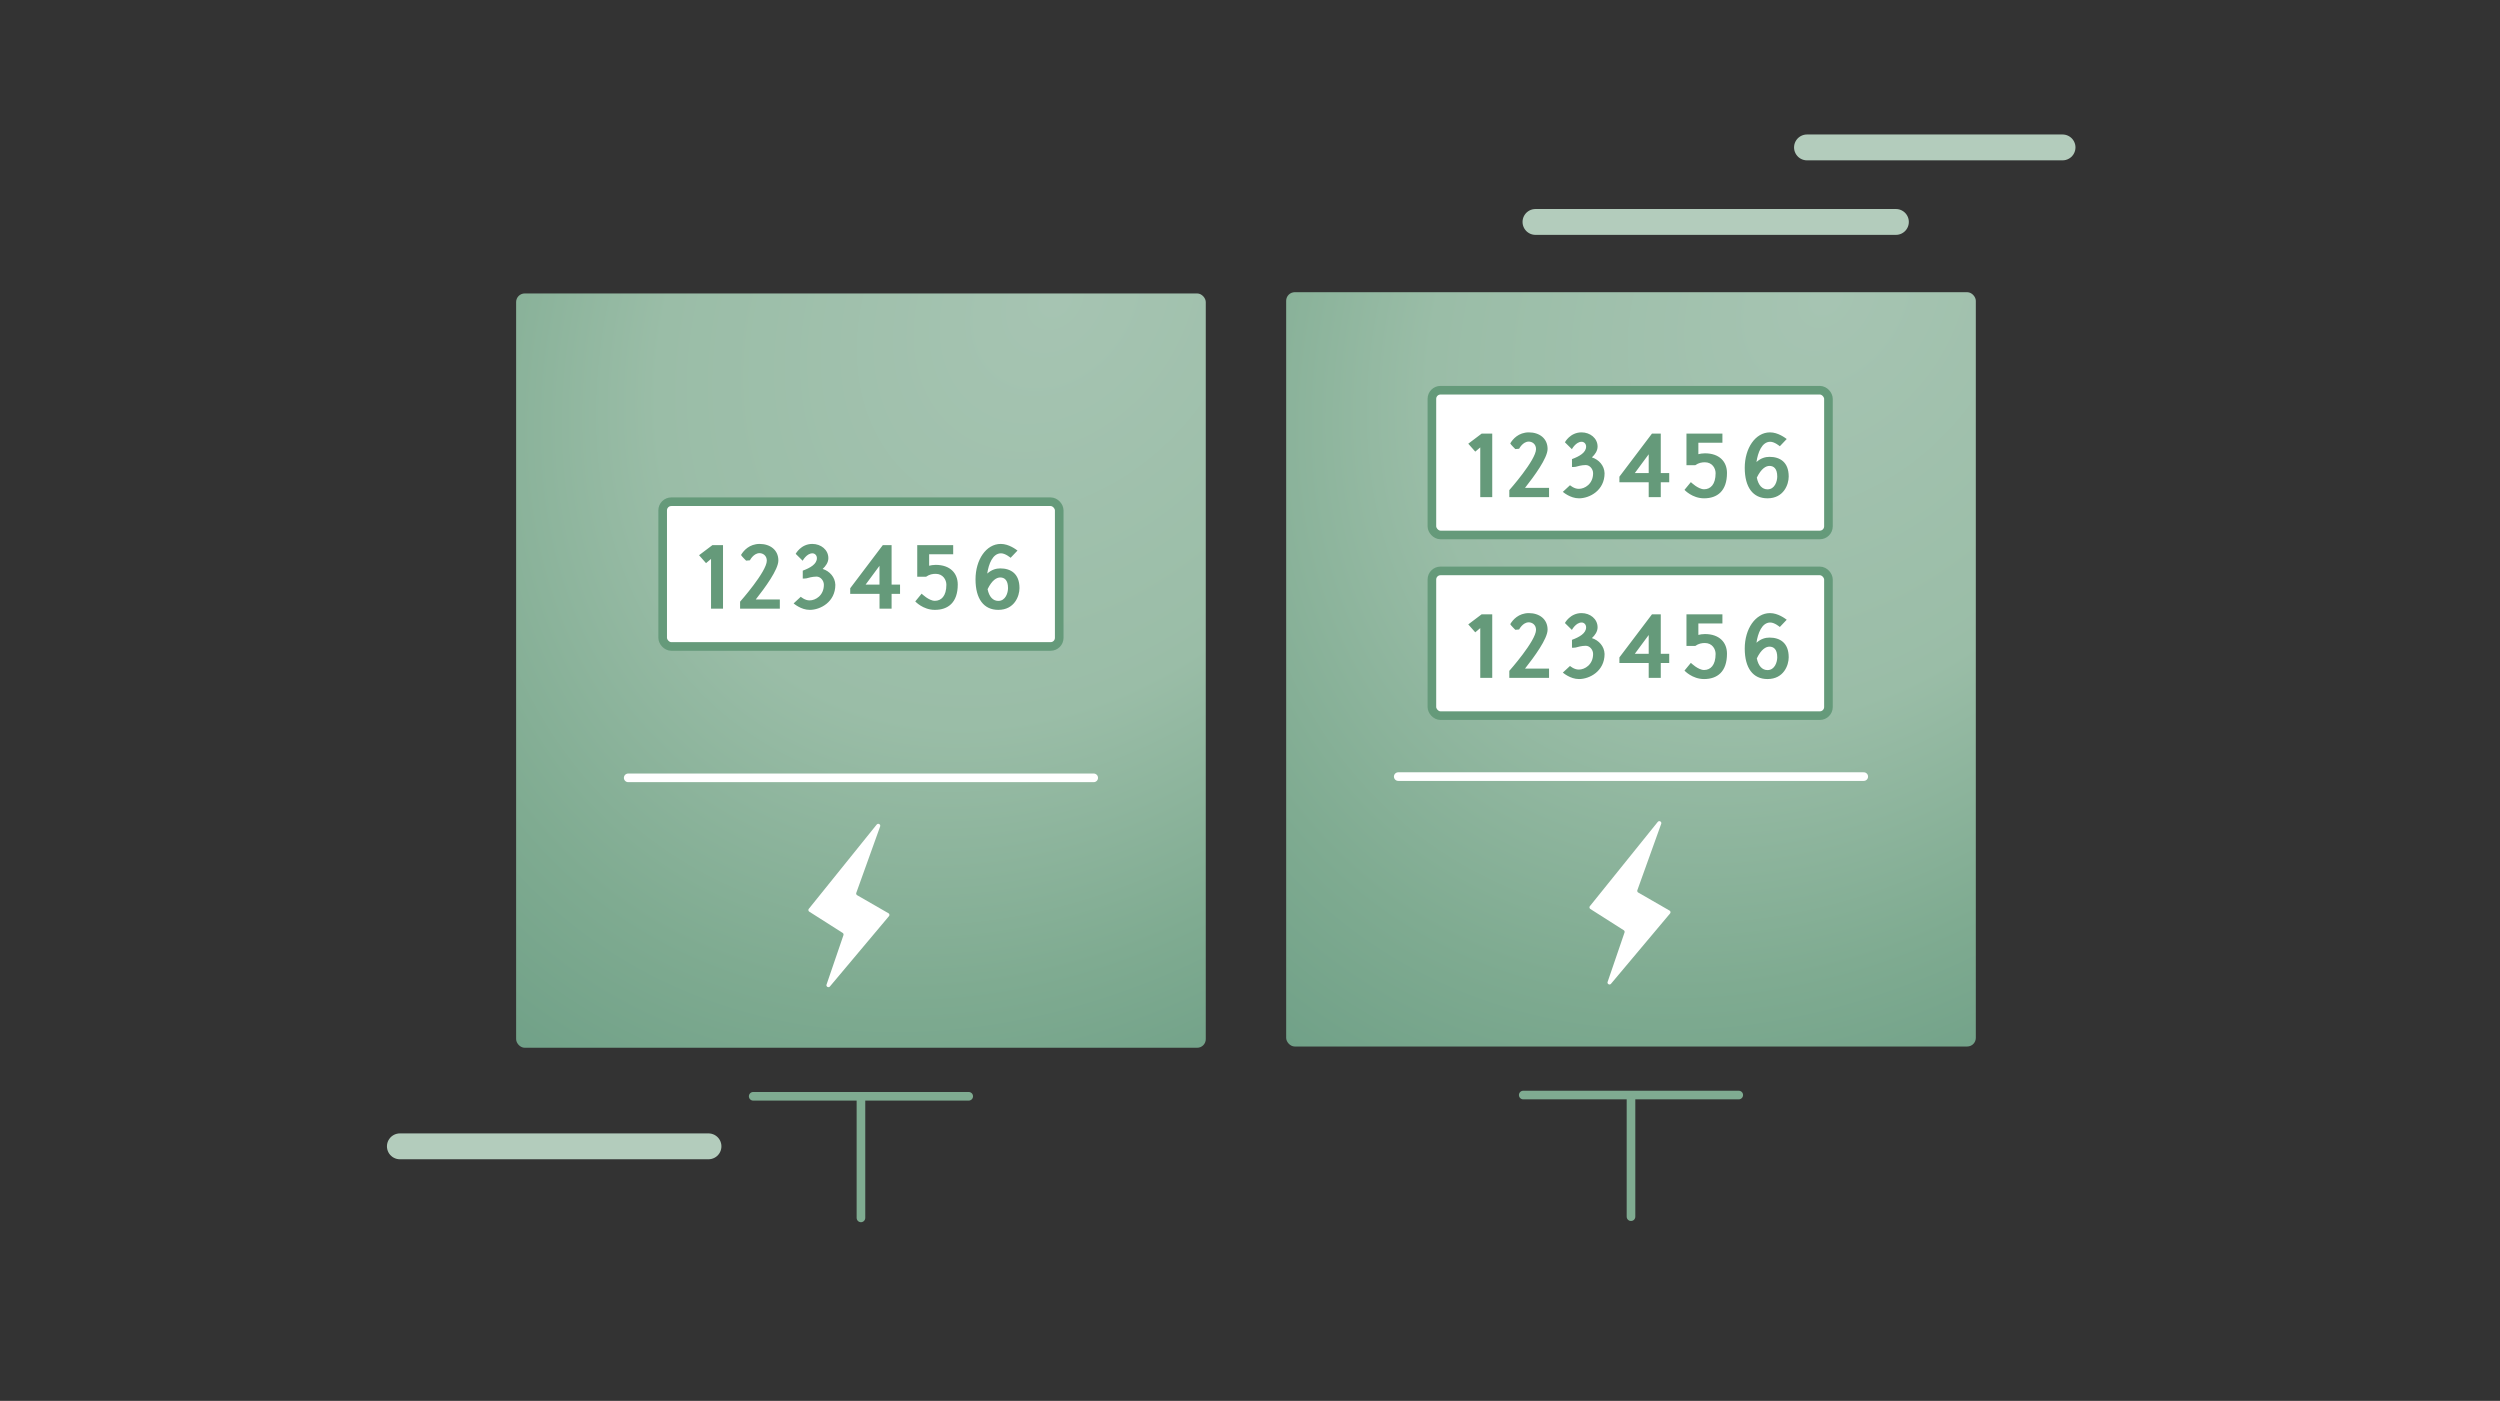 <?xml version="1.0" encoding="UTF-8"?>
<svg xmlns="http://www.w3.org/2000/svg" xmlns:xlink="http://www.w3.org/1999/xlink" viewBox="0 0 580 325">
  <rect x="0" y="0" width="580" height="325" fill="#333333" stroke="none"/>
  <defs>
    <radialGradient id="a" cx="237.09" cy="65.37" r="221.98" fx="237.09" fy="65.37" gradientTransform="matrix(-.596 .803 -.627 -.464 427.17 -90.55)" gradientUnits="userSpaceOnUse">
      <stop offset="0" stop-color="#a6c4b2"></stop>
      <stop offset=".48" stop-color="#9abda7"></stop>
      <stop offset=".78" stop-color="#7fab91"></stop>
      <stop offset="1" stop-color="#6e9f86"></stop>
    </radialGradient>
    <radialGradient xlink:href="#a" id="b" cx="415.32" cy="65.08" r="221.98" fx="415.32" fy="65.08" gradientTransform="matrix(-.596 .803 -.627 -.464 712.01 -234.24)"></radialGradient>
  </defs>
  <rect width="160" height="175" x="119.74" y="68.08" fill="url(#a)" rx="2" ry="2"></rect>
  <path fill="none" stroke="#fff" stroke-linecap="round" stroke-linejoin="round" stroke-width="2" d="M145.74 180.46h108"></path>
  <rect width="92" height="33.58" x="153.74" y="116.4" fill="#fff" stroke="#659a7a" stroke-linecap="round" stroke-linejoin="round" stroke-width="2" rx="2" ry="2"></rect>
  <path fill="#659a7a" d="M164.96 141.21v-11.54l-1.16.98-1.62-1.84 3.1-2.34h2.46v14.74h-2.78ZM173.1 130.07s-1.18-1.16-1.18-1.32c.6-1.02 1.92-2.54 4.3-2.56 2.46 0 4.36 1.4 4.36 3.84 0 2.12-3.1 6.32-5.24 9.04h5.58v2.14h-9.22v-1.62s6.2-6.98 6.2-9.52c0-1.16-.88-1.74-1.7-1.74-1.4.02-2.22 1.66-2.22 1.66l-.88.08ZM184.6 128.49s1.2-2.3 3.86-2.3c2 0 3.72 1.36 3.72 3.3 0 .98-.6 1.84-1.32 2.5 1.62.52 2.88 1.9 2.94 3.68 0 4-3.48 5.82-5.92 5.82-2.04.02-3.76-1.5-3.76-1.5l1.66-1.54s.98.88 2.08.84c1.32 0 3.28-1.12 3.28-3.62 0-.98-.78-1.9-1.7-1.9-.98 0-1.96.3-2.32.4h.04c-.16.06-.92.06-.92.06v-1.84c1.74-.64 3.28-1.52 3.28-2.9 0-.68-.5-1.12-1.04-1.12-1.34 0-2.26 1.72-2.26 1.72l-1.62-1.6ZM208.81 137.77h-1.96v3.44h-2.8v-3.44h-6.8v-1.3l7.56-10h2.04v9.16h1.96v2.14Zm-7.99-2.14-.28.38-.26.28-.52-.58.36-.08h.7Zm0 0h3.22v-4.36l-3.22 4.36ZM215.56 131.25c.4-.1.9-.2 1.52-.2 3.36 0 5.12 1.94 5.12 4.56 0 4.2-2.26 5.88-5.32 5.88-2.76 0-4.54-1.96-4.54-1.96l1.48-1.8s1.68 1.66 3.06 1.66c1.48 0 2.68-1.08 2.68-3.74 0-1.12-.78-2.52-2.48-2.52-.72 0-1.44.12-2.24.68h-2.04v-7.34h8.34v2.12h-5.58v2.66ZM236.52 136.43c0 1.86-1.16 5.06-4.92 5.06-3.36 0-5.28-2.54-5.28-7.08s2.46-8.22 5.86-8.22c1.88 0 3.52 1.28 3.88 1.54l-1.6 1.68s-1.2-1.04-2.22-1.04c-1.94 0-2.88 2.5-3.2 4.7 1.02-.92 2.08-1.2 3.02-1.2 2.4 0 4.46 1.18 4.46 4.56Zm-2.66 0c0-1.86-.84-2.46-1.8-2.46-.82 0-1.9.58-2.94 2.72.36 1.78 1.26 2.72 2.48 2.72 1.72 0 2.26-1.9 2.26-2.98Z"></path>
  <path fill="none" stroke="#7fab91" stroke-linecap="round" stroke-linejoin="round" stroke-width="2" d="M174.74 254.34h50M199.74 282.55v-28"></path>
  <path fill="#fff" d="m203.4 191.29-15.75 19.55c-.17.21-.12.52.11.67l7.73 4.92c.18.11.25.33.19.53l-3.92 11.46c-.16.47.45.82.78.44l13.7-16.31c.18-.22.12-.54-.12-.68l-7.26-4.18a.462.462 0 0 1-.2-.55l5.53-15.4c.17-.48-.46-.84-.78-.44Z"></path>
  <rect width="160" height="175" x="298.39" y="67.79" fill="url(#b)" rx="2" ry="2"></rect>
  <path fill="none" stroke="#fff" stroke-linecap="round" stroke-linejoin="round" stroke-width="2" d="M324.39 180.17h108"></path>
  <rect width="92" height="33.58" x="332.2" y="90.53" fill="#fff" stroke="#659a7a" stroke-linecap="round" stroke-linejoin="round" stroke-width="2" rx="2" ry="2"></rect>
  <path fill="#659a7a" d="M343.42 115.34V103.8l-1.16.98-1.62-1.84 3.1-2.34h2.46v14.74h-2.78ZM351.56 104.19s-1.18-1.16-1.18-1.32c.6-1.02 1.92-2.54 4.3-2.56 2.46 0 4.36 1.4 4.36 3.84 0 2.12-3.1 6.32-5.24 9.04h5.58v2.14h-9.22v-1.62s6.2-6.98 6.2-9.52c0-1.16-.88-1.74-1.7-1.74-1.4.02-2.22 1.66-2.22 1.66l-.88.08ZM363.06 102.61s1.2-2.3 3.86-2.3c2 0 3.72 1.36 3.72 3.3 0 .98-.6 1.84-1.32 2.5 1.62.52 2.88 1.9 2.94 3.68 0 4-3.48 5.82-5.92 5.82-2.04.02-3.76-1.5-3.76-1.5l1.66-1.54s.98.88 2.08.84c1.32 0 3.28-1.12 3.28-3.62 0-.98-.78-1.9-1.7-1.9-.98 0-1.96.3-2.32.4h.04c-.16.06-.92.06-.92.06v-1.84c1.74-.64 3.28-1.52 3.28-2.9 0-.68-.5-1.12-1.04-1.12-1.34 0-2.26 1.72-2.26 1.72l-1.62-1.6ZM387.26 111.89h-1.96v3.44h-2.8v-3.44h-6.8v-1.3l7.56-10h2.04v9.16h1.96v2.14Zm-7.98-2.14-.28.38-.26.28-.52-.58.36-.08h.7Zm0 0h3.22v-4.36l-3.22 4.36ZM394.02 105.37c.4-.1.9-.2 1.52-.2 3.36 0 5.12 1.94 5.12 4.56 0 4.2-2.26 5.88-5.32 5.88-2.76 0-4.54-1.96-4.54-1.96l1.48-1.8s1.68 1.66 3.06 1.66c1.48 0 2.68-1.08 2.68-3.74 0-1.12-.78-2.52-2.48-2.52-.72 0-1.44.12-2.24.68h-2.04v-7.34h8.34v2.12h-5.58v2.66ZM414.98 110.55c0 1.86-1.16 5.06-4.92 5.06-3.36 0-5.28-2.54-5.28-7.08s2.46-8.22 5.86-8.22c1.88 0 3.52 1.28 3.88 1.54l-1.6 1.68s-1.2-1.04-2.22-1.04c-1.94 0-2.88 2.5-3.2 4.7 1.02-.92 2.08-1.2 3.02-1.2 2.4 0 4.46 1.18 4.46 4.56Zm-2.66 0c0-1.86-.84-2.46-1.8-2.46-.82 0-1.9.58-2.94 2.72.36 1.78 1.26 2.72 2.48 2.72 1.72 0 2.26-1.9 2.26-2.98Z"></path>
  <rect width="92" height="33.58" x="332.2" y="132.45" fill="#fff" stroke="#659a7a" stroke-linecap="round" stroke-linejoin="round" stroke-width="2" rx="2" ry="2"></rect>
  <path fill="#659a7a" d="M343.42 157.26v-11.54l-1.16.98-1.62-1.84 3.1-2.34h2.46v14.74h-2.78ZM351.56 146.12s-1.18-1.16-1.18-1.32c.6-1.02 1.92-2.54 4.3-2.56 2.46 0 4.36 1.4 4.36 3.84 0 2.12-3.1 6.32-5.24 9.04h5.58v2.14h-9.22v-1.62s6.2-6.98 6.2-9.52c0-1.16-.88-1.74-1.7-1.74-1.4.02-2.22 1.66-2.22 1.66l-.88.08ZM363.06 144.54s1.2-2.3 3.86-2.3c2 0 3.72 1.36 3.72 3.3 0 .98-.6 1.84-1.32 2.5 1.62.52 2.88 1.9 2.94 3.68 0 4-3.48 5.82-5.92 5.82-2.04.02-3.76-1.5-3.76-1.5l1.66-1.54s.98.88 2.08.84c1.32 0 3.28-1.12 3.28-3.62 0-.98-.78-1.9-1.7-1.9-.98 0-1.96.3-2.32.4h.04c-.16.06-.92.06-.92.06v-1.84c1.74-.64 3.28-1.52 3.28-2.9 0-.68-.5-1.12-1.04-1.12-1.34 0-2.26 1.72-2.26 1.72l-1.62-1.6ZM387.26 153.82h-1.96v3.44h-2.8v-3.44h-6.8v-1.3l7.56-10h2.04v9.16h1.96v2.14Zm-7.98-2.14-.28.38-.26.28-.52-.58.36-.08h.7Zm0 0h3.22v-4.36l-3.22 4.36ZM394.02 147.3c.4-.1.9-.2 1.52-.2 3.36 0 5.12 1.94 5.12 4.56 0 4.2-2.26 5.88-5.32 5.88-2.76 0-4.54-1.96-4.54-1.96l1.48-1.8s1.68 1.66 3.06 1.66c1.48 0 2.68-1.08 2.68-3.74 0-1.12-.78-2.52-2.48-2.52-.72 0-1.44.12-2.24.68h-2.04v-7.34h8.34v2.12h-5.58v2.66ZM414.98 152.48c0 1.86-1.16 5.06-4.92 5.06-3.36 0-5.28-2.54-5.28-7.08s2.46-8.22 5.86-8.22c1.88 0 3.52 1.28 3.88 1.54l-1.6 1.68s-1.2-1.04-2.22-1.04c-1.94 0-2.88 2.5-3.2 4.7 1.02-.92 2.08-1.2 3.02-1.2 2.4 0 4.46 1.18 4.46 4.56Zm-2.66 0c0-1.86-.84-2.46-1.8-2.46-.82 0-1.9.58-2.94 2.72.36 1.78 1.26 2.72 2.48 2.72 1.72 0 2.26-1.9 2.26-2.98Z"></path>
  <path fill="none" stroke="#7fab91" stroke-linecap="round" stroke-linejoin="round" stroke-width="2" d="M353.39 254.05h50M378.39 282.27v-28"></path>
  <path fill="#fff" d="m384.61 190.67-15.75 19.55c-.17.21-.12.52.11.67l7.73 4.92c.18.11.25.33.19.53l-3.92 11.46c-.16.47.45.82.78.44l13.7-16.31c.18-.22.12-.54-.12-.68l-7.26-4.18a.462.462 0 0 1-.2-.55l5.53-15.4c.17-.48-.46-.84-.78-.44Z"></path>
  <path fill="none" stroke="#b3ccbc" stroke-linecap="round" stroke-linejoin="round" stroke-width="6" d="M419.22 34.2h59.29M92.77 265.95h71.6M356.23 51.49h83.62"></path>
</svg>
